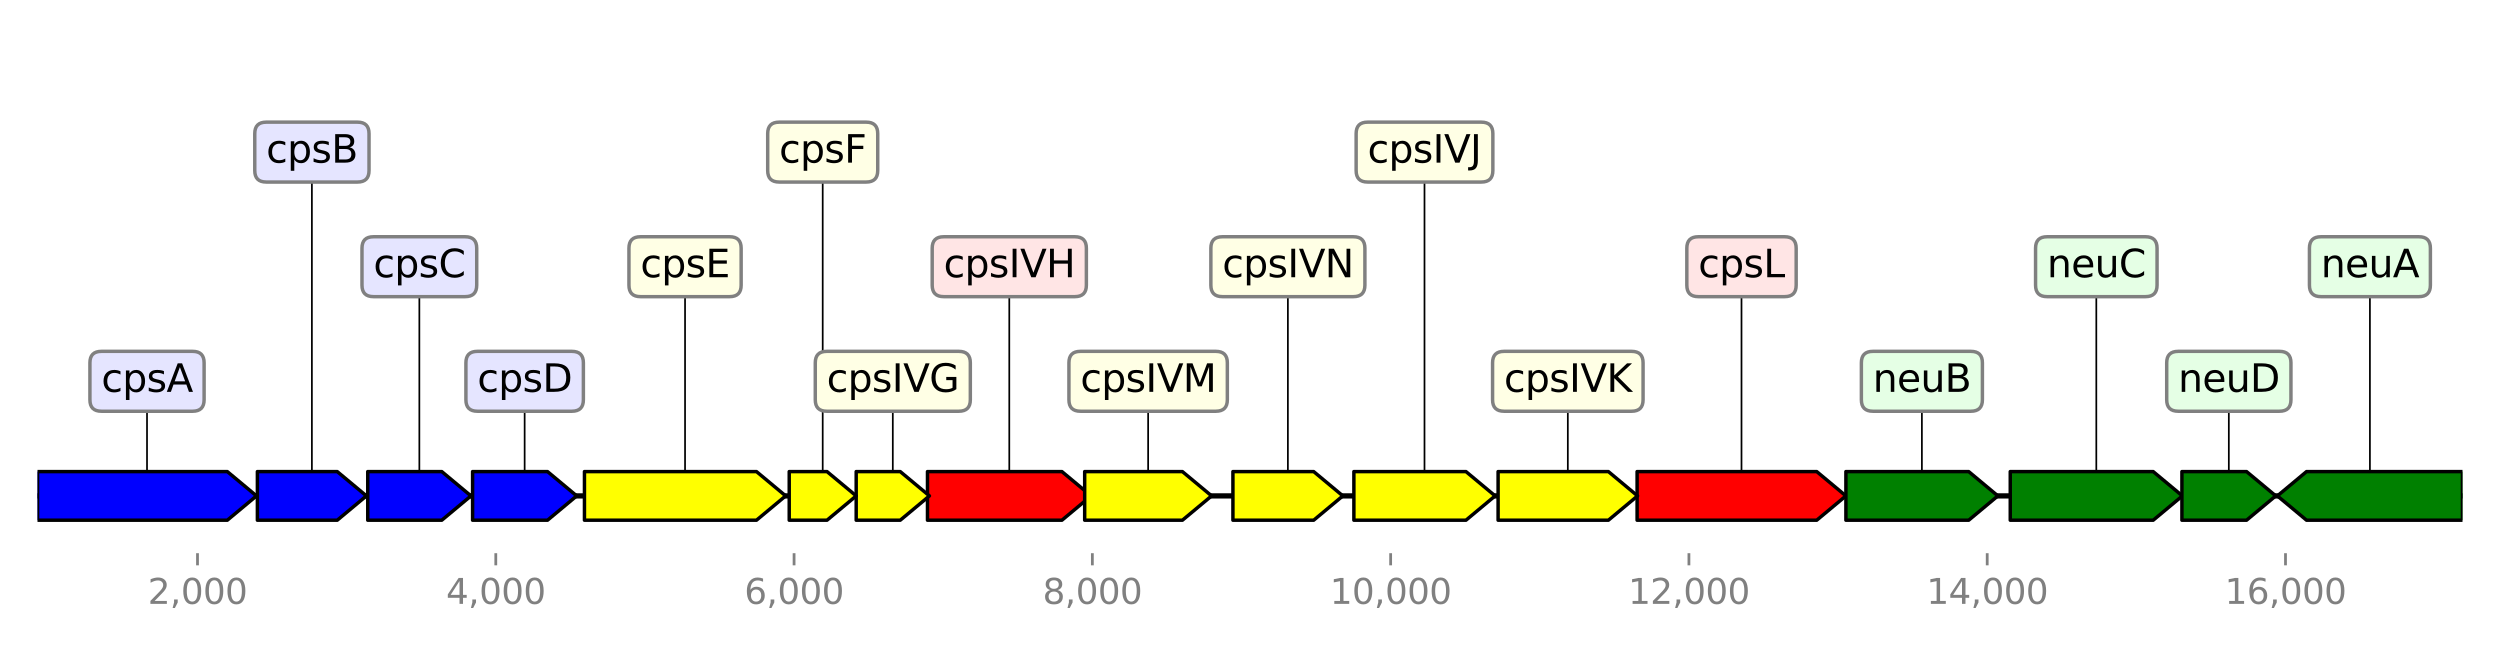 <?xml version="1.0" encoding="utf-8" standalone="no"?>
<!DOCTYPE svg PUBLIC "-//W3C//DTD SVG 1.1//EN"
  "http://www.w3.org/Graphics/SVG/1.1/DTD/svg11.dtd">
<svg height="187.2pt" version="1.1" viewBox="0 0 720 187.2" width="720pt" xmlns="http://www.w3.org/2000/svg" xmlns:xlink="http://www.w3.org/1999/xlink">
 <defs>
  <style type="text/css">*{stroke-linecap:butt;stroke-linejoin:round;}</style>
 </defs>
 <g id="figure_1">
  <g id="patch_1">
   <path d="M 0 187.2 
L 720 187.2 
L 720 0 
L 0 0 
z
" style="fill:#ffffff;"/>
  </g>
  <g id="axes_1">
   <g id="line2d_1">
    <path clip-path="url(#peac5af654b)" d="M 10.8 142.818 
L 709.2 142.818 
" style="fill:none;stroke:#000000;stroke-linecap:square;stroke-width:1.5;"/>
   </g>
   <g id="line2d_2">
    <path clip-path="url(#peac5af654b)" d="M 42.34 109.813 
L 42.34 142.818 
" style="fill:none;stroke:#000000;stroke-linecap:square;stroke-width:0.5;"/>
   </g>
   <g id="line2d_3">
    <path clip-path="url(#peac5af654b)" d="M 501.552 76.809 
L 501.552 142.818 
" style="fill:none;stroke:#000000;stroke-linecap:square;stroke-width:0.5;"/>
   </g>
   <g id="line2d_4">
    <path clip-path="url(#peac5af654b)" d="M 197.294 76.809 
L 197.294 142.818 
" style="fill:none;stroke:#000000;stroke-linecap:square;stroke-width:0.5;"/>
   </g>
   <g id="line2d_5">
    <path clip-path="url(#peac5af654b)" d="M 682.535 76.809 
L 682.535 142.818 
" style="fill:none;stroke:#000000;stroke-linecap:square;stroke-width:0.5;"/>
   </g>
   <g id="line2d_6">
    <path clip-path="url(#peac5af654b)" d="M 603.737 76.809 
L 603.737 142.818 
" style="fill:none;stroke:#000000;stroke-linecap:square;stroke-width:0.5;"/>
   </g>
   <g id="line2d_7">
    <path clip-path="url(#peac5af654b)" d="M 290.674 76.809 
L 290.674 142.818 
" style="fill:none;stroke:#000000;stroke-linecap:square;stroke-width:0.5;"/>
   </g>
   <g id="line2d_8">
    <path clip-path="url(#peac5af654b)" d="M 553.504 109.813 
L 553.504 142.818 
" style="fill:none;stroke:#000000;stroke-linecap:square;stroke-width:0.5;"/>
   </g>
   <g id="line2d_9">
    <path clip-path="url(#peac5af654b)" d="M 410.255 43.804 
L 410.255 142.818 
" style="fill:none;stroke:#000000;stroke-linecap:square;stroke-width:0.5;"/>
   </g>
   <g id="line2d_10">
    <path clip-path="url(#peac5af654b)" d="M 451.533 109.813 
L 451.533 142.818 
" style="fill:none;stroke:#000000;stroke-linecap:square;stroke-width:0.5;"/>
   </g>
   <g id="line2d_11">
    <path clip-path="url(#peac5af654b)" d="M 330.663 109.813 
L 330.663 142.818 
" style="fill:none;stroke:#000000;stroke-linecap:square;stroke-width:0.5;"/>
   </g>
   <g id="line2d_12">
    <path clip-path="url(#peac5af654b)" d="M 370.91 76.809 
L 370.91 142.818 
" style="fill:none;stroke:#000000;stroke-linecap:square;stroke-width:0.5;"/>
   </g>
   <g id="line2d_13">
    <path clip-path="url(#peac5af654b)" d="M 89.825 43.804 
L 89.825 142.818 
" style="fill:none;stroke:#000000;stroke-linecap:square;stroke-width:0.5;"/>
   </g>
   <g id="line2d_14">
    <path clip-path="url(#peac5af654b)" d="M 151.098 109.813 
L 151.098 142.818 
" style="fill:none;stroke:#000000;stroke-linecap:square;stroke-width:0.5;"/>
   </g>
   <g id="line2d_15">
    <path clip-path="url(#peac5af654b)" d="M 120.773 76.809 
L 120.773 142.818 
" style="fill:none;stroke:#000000;stroke-linecap:square;stroke-width:0.5;"/>
   </g>
   <g id="line2d_16">
    <path clip-path="url(#peac5af654b)" d="M 641.901 109.813 
L 641.901 142.818 
" style="fill:none;stroke:#000000;stroke-linecap:square;stroke-width:0.5;"/>
   </g>
   <g id="line2d_17">
    <path clip-path="url(#peac5af654b)" d="M 257.127 109.813 
L 257.127 142.818 
" style="fill:none;stroke:#000000;stroke-linecap:square;stroke-width:0.5;"/>
   </g>
   <g id="line2d_18">
    <path clip-path="url(#peac5af654b)" d="M 236.939 43.804 
L 236.939 142.818 
" style="fill:none;stroke:#000000;stroke-linecap:square;stroke-width:0.5;"/>
   </g>
   <g id="patch_2">
    <path clip-path="url(#peac5af654b)" d="M 10.813 135.818 
Q 38.14 135.818 65.467 135.818 
L 65.467 135.818 
Q 69.667 139.318 73.868 142.818 
Q 69.667 146.318 65.467 149.818 
L 65.467 149.818 
Q 38.14 149.818 10.813 149.818 
L 10.813 135.818 
z
" style="fill:#0000ff;stroke:#000000;stroke-linecap:round;"/>
   </g>
   <g id="patch_3">
    <path clip-path="url(#peac5af654b)" d="M 471.485 135.818 
Q 497.351 135.818 523.218 135.818 
L 523.218 135.818 
Q 527.418 139.318 531.619 142.818 
Q 527.418 146.318 523.218 149.818 
L 523.218 149.818 
Q 497.351 149.818 471.485 149.818 
L 471.485 135.818 
z
" style="fill:#ff0000;stroke:#000000;stroke-linecap:round;"/>
   </g>
   <g id="patch_4">
    <path clip-path="url(#peac5af654b)" d="M 168.322 135.818 
Q 193.094 135.818 217.866 135.818 
L 217.866 135.818 
Q 222.066 139.318 226.266 142.818 
Q 222.066 146.318 217.866 149.818 
L 217.866 149.818 
Q 193.094 149.818 168.322 149.818 
L 168.322 135.818 
z
" style="fill:#ffff00;stroke:#000000;stroke-linecap:round;"/>
   </g>
   <g id="patch_5">
    <path clip-path="url(#peac5af654b)" d="M 709.187 149.818 
Q 686.733 149.818 664.28 149.818 
L 664.28 149.818 
Q 660.081 146.318 655.882 142.818 
Q 660.081 139.318 664.28 135.818 
L 664.28 135.818 
Q 686.733 135.818 709.187 135.818 
L 709.187 149.818 
z
" style="fill:#008000;stroke:#000000;stroke-linecap:round;"/>
   </g>
   <g id="patch_6">
    <path clip-path="url(#peac5af654b)" d="M 578.953 135.818 
Q 599.537 135.818 620.12 135.818 
L 620.12 135.818 
Q 624.32 139.318 628.521 142.818 
Q 624.32 146.318 620.12 149.818 
L 620.12 149.818 
Q 599.537 149.818 578.953 149.818 
L 578.953 135.818 
z
" style="fill:#008000;stroke:#000000;stroke-linecap:round;"/>
   </g>
   <g id="patch_7">
    <path clip-path="url(#peac5af654b)" d="M 267.114 135.818 
Q 286.473 135.818 305.833 135.818 
L 305.833 135.818 
Q 310.033 139.318 314.233 142.818 
Q 310.033 146.318 305.833 149.818 
L 305.833 149.818 
Q 286.473 149.818 267.114 149.818 
L 267.114 135.818 
z
" style="fill:#ff0000;stroke:#000000;stroke-linecap:round;"/>
   </g>
   <g id="patch_8">
    <path clip-path="url(#peac5af654b)" d="M 531.619 135.818 
Q 549.303 135.818 566.987 135.818 
L 566.987 135.818 
Q 571.187 139.318 575.388 142.818 
Q 571.187 146.318 566.987 149.818 
L 566.987 149.818 
Q 549.303 149.818 531.619 149.818 
L 531.619 135.818 
z
" style="fill:#008000;stroke:#000000;stroke-linecap:round;"/>
   </g>
   <g id="patch_9">
    <path clip-path="url(#peac5af654b)" d="M 389.917 135.818 
Q 406.057 135.818 422.197 135.818 
L 422.197 135.818 
Q 426.395 139.318 430.593 142.818 
Q 426.395 146.318 422.197 149.818 
L 422.197 149.818 
Q 406.057 149.818 389.917 149.818 
L 389.917 135.818 
z
" style="fill:#ffff00;stroke:#000000;stroke-linecap:round;"/>
   </g>
   <g id="patch_10">
    <path clip-path="url(#peac5af654b)" d="M 431.452 135.818 
Q 447.334 135.818 463.216 135.818 
L 463.216 135.818 
Q 467.415 139.318 471.614 142.818 
Q 467.415 146.318 463.216 149.818 
L 463.216 149.818 
Q 447.334 149.818 431.452 149.818 
L 431.452 135.818 
z
" style="fill:#ffff00;stroke:#000000;stroke-linecap:round;"/>
   </g>
   <g id="patch_11">
    <path clip-path="url(#peac5af654b)" d="M 312.387 135.818 
Q 326.462 135.818 340.538 135.818 
L 340.538 135.818 
Q 344.739 139.318 348.94 142.818 
Q 344.739 146.318 340.538 149.818 
L 340.538 149.818 
Q 326.462 149.818 312.387 149.818 
L 312.387 135.818 
z
" style="fill:#ffff00;stroke:#000000;stroke-linecap:round;"/>
   </g>
   <g id="patch_12">
    <path clip-path="url(#peac5af654b)" d="M 355.082 135.818 
Q 366.712 135.818 378.341 135.818 
L 378.341 135.818 
Q 382.54 139.318 386.738 142.818 
Q 382.54 146.318 378.341 149.818 
L 378.341 149.818 
Q 366.712 149.818 355.082 149.818 
L 355.082 135.818 
z
" style="fill:#ffff00;stroke:#000000;stroke-linecap:round;"/>
   </g>
   <g id="patch_13">
    <path clip-path="url(#peac5af654b)" d="M 74.126 135.818 
Q 85.626 135.818 97.127 135.818 
L 97.127 135.818 
Q 101.326 139.318 105.524 142.818 
Q 101.326 146.318 97.127 149.818 
L 97.127 149.818 
Q 85.626 149.818 74.126 149.818 
L 74.126 135.818 
z
" style="fill:#0000ff;stroke:#000000;stroke-linecap:round;"/>
   </g>
   <g id="patch_14">
    <path clip-path="url(#peac5af654b)" d="M 136.107 135.818 
Q 146.898 135.818 157.689 135.818 
L 157.689 135.818 
Q 161.889 139.318 166.088 142.818 
Q 161.889 146.318 157.689 149.818 
L 157.689 149.818 
Q 146.898 149.818 136.107 149.818 
L 136.107 135.818 
z
" style="fill:#0000ff;stroke:#000000;stroke-linecap:round;"/>
   </g>
   <g id="patch_15">
    <path clip-path="url(#peac5af654b)" d="M 105.911 135.818 
Q 116.573 135.818 127.235 135.818 
L 127.235 135.818 
Q 131.435 139.318 135.635 142.818 
Q 131.435 146.318 127.235 149.818 
L 127.235 149.818 
Q 116.573 149.818 105.911 149.818 
L 105.911 135.818 
z
" style="fill:#0000ff;stroke:#000000;stroke-linecap:round;"/>
   </g>
   <g id="patch_16">
    <path clip-path="url(#peac5af654b)" d="M 628.392 135.818 
Q 637.701 135.818 647.01 135.818 
L 647.01 135.818 
Q 651.21 139.318 655.41 142.818 
Q 651.21 146.318 647.01 149.818 
L 647.01 149.818 
Q 637.701 149.818 628.392 149.818 
L 628.392 135.818 
z
" style="fill:#008000;stroke:#000000;stroke-linecap:round;"/>
   </g>
   <g id="patch_17">
    <path clip-path="url(#peac5af654b)" d="M 246.582 135.818 
Q 252.927 135.818 259.272 135.818 
L 259.272 135.818 
Q 263.472 139.318 267.672 142.818 
Q 263.472 146.318 259.272 149.818 
L 259.272 149.818 
Q 252.927 149.818 246.582 149.818 
L 246.582 135.818 
z
" style="fill:#ffff00;stroke:#000000;stroke-linecap:round;"/>
   </g>
   <g id="patch_18">
    <path clip-path="url(#peac5af654b)" d="M 227.296 135.818 
Q 232.737 135.818 238.178 135.818 
L 238.178 135.818 
Q 242.38 139.318 246.582 142.818 
Q 242.38 146.318 238.178 149.818 
L 238.178 149.818 
Q 232.737 149.818 227.296 149.818 
L 227.296 135.818 
z
" style="fill:#ffff00;stroke:#000000;stroke-linecap:round;"/>
   </g>
   <g id="matplotlib.axis_1">
    <g id="xtick_1">
     <g id="line2d_19">
      <defs>
       <path d="M 0 0 
L 0 3.5 
" id="mdd91c7134e" style="stroke:#808080;stroke-width:0.8;"/>
      </defs>
      <g>
       <use style="fill:#808080;stroke:#808080;stroke-width:0.8;" x="56.88" xlink:href="#mdd91c7134e" y="159.32"/>
      </g>
     </g>
     <g id="text_1">
      <!-- 2,000 -->
      <g style="fill:#808080;" transform="translate(42.566 173.918)scale(0.1 -0.1)">
       <defs>
        <path d="M 1228 531 
L 3431 531 
L 3431 0 
L 469 0 
L 469 531 
Q 828 903 1448 1529 
Q 2069 2156 2228 2338 
Q 2531 2678 2651 2914 
Q 2772 3150 2772 3378 
Q 2772 3750 2511 3984 
Q 2250 4219 1831 4219 
Q 1534 4219 1204 4116 
Q 875 4013 500 3803 
L 500 4441 
Q 881 4594 1212 4672 
Q 1544 4750 1819 4750 
Q 2544 4750 2975 4387 
Q 3406 4025 3406 3419 
Q 3406 3131 3298 2873 
Q 3191 2616 2906 2266 
Q 2828 2175 2409 1742 
Q 1991 1309 1228 531 
z
" id="DejaVuSans-32" transform="scale(0.016)"/>
        <path d="M 750 794 
L 1409 794 
L 1409 256 
L 897 -744 
L 494 -744 
L 750 256 
L 750 794 
z
" id="DejaVuSans-2c" transform="scale(0.016)"/>
        <path d="M 2034 4250 
Q 1547 4250 1301 3770 
Q 1056 3291 1056 2328 
Q 1056 1369 1301 889 
Q 1547 409 2034 409 
Q 2525 409 2770 889 
Q 3016 1369 3016 2328 
Q 3016 3291 2770 3770 
Q 2525 4250 2034 4250 
z
M 2034 4750 
Q 2819 4750 3233 4129 
Q 3647 3509 3647 2328 
Q 3647 1150 3233 529 
Q 2819 -91 2034 -91 
Q 1250 -91 836 529 
Q 422 1150 422 2328 
Q 422 3509 836 4129 
Q 1250 4750 2034 4750 
z
" id="DejaVuSans-30" transform="scale(0.016)"/>
       </defs>
       <use xlink:href="#DejaVuSans-32"/>
       <use x="63.623" xlink:href="#DejaVuSans-2c"/>
       <use x="95.41" xlink:href="#DejaVuSans-30"/>
       <use x="159.033" xlink:href="#DejaVuSans-30"/>
       <use x="222.656" xlink:href="#DejaVuSans-30"/>
      </g>
     </g>
    </g>
    <g id="xtick_2">
     <g id="line2d_20">
      <g>
       <use style="fill:#808080;stroke:#808080;stroke-width:0.8;" x="142.786" xlink:href="#mdd91c7134e" y="159.32"/>
      </g>
     </g>
     <g id="text_2">
      <!-- 4,000 -->
      <g style="fill:#808080;" transform="translate(128.472 173.918)scale(0.1 -0.1)">
       <defs>
        <path d="M 2419 4116 
L 825 1625 
L 2419 1625 
L 2419 4116 
z
M 2253 4666 
L 3047 4666 
L 3047 1625 
L 3713 1625 
L 3713 1100 
L 3047 1100 
L 3047 0 
L 2419 0 
L 2419 1100 
L 313 1100 
L 313 1709 
L 2253 4666 
z
" id="DejaVuSans-34" transform="scale(0.016)"/>
       </defs>
       <use xlink:href="#DejaVuSans-34"/>
       <use x="63.623" xlink:href="#DejaVuSans-2c"/>
       <use x="95.41" xlink:href="#DejaVuSans-30"/>
       <use x="159.033" xlink:href="#DejaVuSans-30"/>
       <use x="222.656" xlink:href="#DejaVuSans-30"/>
      </g>
     </g>
    </g>
    <g id="xtick_3">
     <g id="line2d_21">
      <g>
       <use style="fill:#808080;stroke:#808080;stroke-width:0.8;" x="228.692" xlink:href="#mdd91c7134e" y="159.32"/>
      </g>
     </g>
     <g id="text_3">
      <!-- 6,000 -->
      <g style="fill:#808080;" transform="translate(214.378 173.918)scale(0.1 -0.1)">
       <defs>
        <path d="M 2113 2584 
Q 1688 2584 1439 2293 
Q 1191 2003 1191 1497 
Q 1191 994 1439 701 
Q 1688 409 2113 409 
Q 2538 409 2786 701 
Q 3034 994 3034 1497 
Q 3034 2003 2786 2293 
Q 2538 2584 2113 2584 
z
M 3366 4563 
L 3366 3988 
Q 3128 4100 2886 4159 
Q 2644 4219 2406 4219 
Q 1781 4219 1451 3797 
Q 1122 3375 1075 2522 
Q 1259 2794 1537 2939 
Q 1816 3084 2150 3084 
Q 2853 3084 3261 2657 
Q 3669 2231 3669 1497 
Q 3669 778 3244 343 
Q 2819 -91 2113 -91 
Q 1303 -91 875 529 
Q 447 1150 447 2328 
Q 447 3434 972 4092 
Q 1497 4750 2381 4750 
Q 2619 4750 2861 4703 
Q 3103 4656 3366 4563 
z
" id="DejaVuSans-36" transform="scale(0.016)"/>
       </defs>
       <use xlink:href="#DejaVuSans-36"/>
       <use x="63.623" xlink:href="#DejaVuSans-2c"/>
       <use x="95.41" xlink:href="#DejaVuSans-30"/>
       <use x="159.033" xlink:href="#DejaVuSans-30"/>
       <use x="222.656" xlink:href="#DejaVuSans-30"/>
      </g>
     </g>
    </g>
    <g id="xtick_4">
     <g id="line2d_22">
      <g>
       <use style="fill:#808080;stroke:#808080;stroke-width:0.8;" x="314.599" xlink:href="#mdd91c7134e" y="159.32"/>
      </g>
     </g>
     <g id="text_4">
      <!-- 8,000 -->
      <g style="fill:#808080;" transform="translate(300.285 173.918)scale(0.1 -0.1)">
       <defs>
        <path d="M 2034 2216 
Q 1584 2216 1326 1975 
Q 1069 1734 1069 1313 
Q 1069 891 1326 650 
Q 1584 409 2034 409 
Q 2484 409 2743 651 
Q 3003 894 3003 1313 
Q 3003 1734 2745 1975 
Q 2488 2216 2034 2216 
z
M 1403 2484 
Q 997 2584 770 2862 
Q 544 3141 544 3541 
Q 544 4100 942 4425 
Q 1341 4750 2034 4750 
Q 2731 4750 3128 4425 
Q 3525 4100 3525 3541 
Q 3525 3141 3298 2862 
Q 3072 2584 2669 2484 
Q 3125 2378 3379 2068 
Q 3634 1759 3634 1313 
Q 3634 634 3220 271 
Q 2806 -91 2034 -91 
Q 1263 -91 848 271 
Q 434 634 434 1313 
Q 434 1759 690 2068 
Q 947 2378 1403 2484 
z
M 1172 3481 
Q 1172 3119 1398 2916 
Q 1625 2713 2034 2713 
Q 2441 2713 2670 2916 
Q 2900 3119 2900 3481 
Q 2900 3844 2670 4047 
Q 2441 4250 2034 4250 
Q 1625 4250 1398 4047 
Q 1172 3844 1172 3481 
z
" id="DejaVuSans-38" transform="scale(0.016)"/>
       </defs>
       <use xlink:href="#DejaVuSans-38"/>
       <use x="63.623" xlink:href="#DejaVuSans-2c"/>
       <use x="95.41" xlink:href="#DejaVuSans-30"/>
       <use x="159.033" xlink:href="#DejaVuSans-30"/>
       <use x="222.656" xlink:href="#DejaVuSans-30"/>
      </g>
     </g>
    </g>
    <g id="xtick_5">
     <g id="line2d_23">
      <g>
       <use style="fill:#808080;stroke:#808080;stroke-width:0.8;" x="400.505" xlink:href="#mdd91c7134e" y="159.32"/>
      </g>
     </g>
     <g id="text_5">
      <!-- 10,000 -->
      <g style="fill:#808080;" transform="translate(383.009 173.918)scale(0.1 -0.1)">
       <defs>
        <path d="M 794 531 
L 1825 531 
L 1825 4091 
L 703 3866 
L 703 4441 
L 1819 4666 
L 2450 4666 
L 2450 531 
L 3481 531 
L 3481 0 
L 794 0 
L 794 531 
z
" id="DejaVuSans-31" transform="scale(0.016)"/>
       </defs>
       <use xlink:href="#DejaVuSans-31"/>
       <use x="63.623" xlink:href="#DejaVuSans-30"/>
       <use x="127.246" xlink:href="#DejaVuSans-2c"/>
       <use x="159.033" xlink:href="#DejaVuSans-30"/>
       <use x="222.656" xlink:href="#DejaVuSans-30"/>
       <use x="286.279" xlink:href="#DejaVuSans-30"/>
      </g>
     </g>
    </g>
    <g id="xtick_6">
     <g id="line2d_24">
      <g>
       <use style="fill:#808080;stroke:#808080;stroke-width:0.8;" x="486.411" xlink:href="#mdd91c7134e" y="159.32"/>
      </g>
     </g>
     <g id="text_6">
      <!-- 12,000 -->
      <g style="fill:#808080;" transform="translate(468.916 173.918)scale(0.1 -0.1)">
       <use xlink:href="#DejaVuSans-31"/>
       <use x="63.623" xlink:href="#DejaVuSans-32"/>
       <use x="127.246" xlink:href="#DejaVuSans-2c"/>
       <use x="159.033" xlink:href="#DejaVuSans-30"/>
       <use x="222.656" xlink:href="#DejaVuSans-30"/>
       <use x="286.279" xlink:href="#DejaVuSans-30"/>
      </g>
     </g>
    </g>
    <g id="xtick_7">
     <g id="line2d_25">
      <g>
       <use style="fill:#808080;stroke:#808080;stroke-width:0.8;" x="572.317" xlink:href="#mdd91c7134e" y="159.32"/>
      </g>
     </g>
     <g id="text_7">
      <!-- 14,000 -->
      <g style="fill:#808080;" transform="translate(554.822 173.918)scale(0.1 -0.1)">
       <use xlink:href="#DejaVuSans-31"/>
       <use x="63.623" xlink:href="#DejaVuSans-34"/>
       <use x="127.246" xlink:href="#DejaVuSans-2c"/>
       <use x="159.033" xlink:href="#DejaVuSans-30"/>
       <use x="222.656" xlink:href="#DejaVuSans-30"/>
       <use x="286.279" xlink:href="#DejaVuSans-30"/>
      </g>
     </g>
    </g>
    <g id="xtick_8">
     <g id="line2d_26">
      <g>
       <use style="fill:#808080;stroke:#808080;stroke-width:0.8;" x="658.223" xlink:href="#mdd91c7134e" y="159.32"/>
      </g>
     </g>
     <g id="text_8">
      <!-- 16,000 -->
      <g style="fill:#808080;" transform="translate(640.728 173.918)scale(0.1 -0.1)">
       <use xlink:href="#DejaVuSans-31"/>
       <use x="63.623" xlink:href="#DejaVuSans-36"/>
       <use x="127.246" xlink:href="#DejaVuSans-2c"/>
       <use x="159.033" xlink:href="#DejaVuSans-30"/>
       <use x="222.656" xlink:href="#DejaVuSans-30"/>
       <use x="286.279" xlink:href="#DejaVuSans-30"/>
      </g>
     </g>
    </g>
   </g>
   <g id="linkto_cpsA">
    <g id="patch_19">
     <a xlink:href="cpsA">
      <path d="M 29.197 118.436 
L 55.484 118.436 
Q 58.784 118.436 58.784 115.136 
L 58.784 104.49 
Q 58.784 101.19 55.484 101.19 
L 29.197 101.19 
Q 25.897 101.19 25.897 104.49 
L 25.897 115.136 
Q 25.897 118.436 29.197 118.436 
z
" style="fill:#e5e5ff;stroke:#808080;stroke-linejoin:miter;"/>
     </a>
    </g>
    <!-- cpsA -->
    <g transform="translate(29.197 112.849)scale(0.11 -0.11)">
     <defs>
      <path d="M 3122 3366 
L 3122 2828 
Q 2878 2963 2633 3030 
Q 2388 3097 2138 3097 
Q 1578 3097 1268 2742 
Q 959 2388 959 1747 
Q 959 1106 1268 751 
Q 1578 397 2138 397 
Q 2388 397 2633 464 
Q 2878 531 3122 666 
L 3122 134 
Q 2881 22 2623 -34 
Q 2366 -91 2075 -91 
Q 1284 -91 818 406 
Q 353 903 353 1747 
Q 353 2603 823 3093 
Q 1294 3584 2113 3584 
Q 2378 3584 2631 3529 
Q 2884 3475 3122 3366 
z
" id="DejaVuSans-63" transform="scale(0.016)"/>
      <path d="M 1159 525 
L 1159 -1331 
L 581 -1331 
L 581 3500 
L 1159 3500 
L 1159 2969 
Q 1341 3281 1617 3432 
Q 1894 3584 2278 3584 
Q 2916 3584 3314 3078 
Q 3713 2572 3713 1747 
Q 3713 922 3314 415 
Q 2916 -91 2278 -91 
Q 1894 -91 1617 61 
Q 1341 213 1159 525 
z
M 3116 1747 
Q 3116 2381 2855 2742 
Q 2594 3103 2138 3103 
Q 1681 3103 1420 2742 
Q 1159 2381 1159 1747 
Q 1159 1113 1420 752 
Q 1681 391 2138 391 
Q 2594 391 2855 752 
Q 3116 1113 3116 1747 
z
" id="DejaVuSans-70" transform="scale(0.016)"/>
      <path d="M 2834 3397 
L 2834 2853 
Q 2591 2978 2328 3040 
Q 2066 3103 1784 3103 
Q 1356 3103 1142 2972 
Q 928 2841 928 2578 
Q 928 2378 1081 2264 
Q 1234 2150 1697 2047 
L 1894 2003 
Q 2506 1872 2764 1633 
Q 3022 1394 3022 966 
Q 3022 478 2636 193 
Q 2250 -91 1575 -91 
Q 1294 -91 989 -36 
Q 684 19 347 128 
L 347 722 
Q 666 556 975 473 
Q 1284 391 1588 391 
Q 1994 391 2212 530 
Q 2431 669 2431 922 
Q 2431 1156 2273 1281 
Q 2116 1406 1581 1522 
L 1381 1569 
Q 847 1681 609 1914 
Q 372 2147 372 2553 
Q 372 3047 722 3315 
Q 1072 3584 1716 3584 
Q 2034 3584 2315 3537 
Q 2597 3491 2834 3397 
z
" id="DejaVuSans-73" transform="scale(0.016)"/>
      <path d="M 2188 4044 
L 1331 1722 
L 3047 1722 
L 2188 4044 
z
M 1831 4666 
L 2547 4666 
L 4325 0 
L 3669 0 
L 3244 1197 
L 1141 1197 
L 716 0 
L 50 0 
L 1831 4666 
z
" id="DejaVuSans-41" transform="scale(0.016)"/>
     </defs>
     <use xlink:href="#DejaVuSans-63"/>
     <use x="54.98" xlink:href="#DejaVuSans-70"/>
     <use x="118.457" xlink:href="#DejaVuSans-73"/>
     <use x="170.557" xlink:href="#DejaVuSans-41"/>
    </g>
   </g>
   <g id="linkto_cpsL">
    <g id="patch_20">
     <a xlink:href="cpsL">
      <path d="M 489.106 85.432 
L 513.997 85.432 
Q 517.297 85.432 517.297 82.132 
L 517.297 71.486 
Q 517.297 68.186 513.997 68.186 
L 489.106 68.186 
Q 485.806 68.186 485.806 71.486 
L 485.806 82.132 
Q 485.806 85.432 489.106 85.432 
z
" style="fill:#ffe5e5;stroke:#808080;stroke-linejoin:miter;"/>
     </a>
    </g>
    <!-- cpsL -->
    <g transform="translate(489.106 79.844)scale(0.11 -0.11)">
     <defs>
      <path d="M 628 4666 
L 1259 4666 
L 1259 531 
L 3531 531 
L 3531 0 
L 628 0 
L 628 4666 
z
" id="DejaVuSans-4c" transform="scale(0.016)"/>
     </defs>
     <use xlink:href="#DejaVuSans-63"/>
     <use x="54.98" xlink:href="#DejaVuSans-70"/>
     <use x="118.457" xlink:href="#DejaVuSans-73"/>
     <use x="170.557" xlink:href="#DejaVuSans-4c"/>
    </g>
   </g>
   <g id="linkto_cpsE">
    <g id="patch_21">
     <a xlink:href="cpsE">
      <path d="M 184.437 85.432 
L 210.15 85.432 
Q 213.45 85.432 213.45 82.132 
L 213.45 71.486 
Q 213.45 68.186 210.15 68.186 
L 184.437 68.186 
Q 181.137 68.186 181.137 71.486 
L 181.137 82.132 
Q 181.137 85.432 184.437 85.432 
z
" style="fill:#ffffe5;stroke:#808080;stroke-linejoin:miter;"/>
     </a>
    </g>
    <!-- cpsE -->
    <g transform="translate(184.437 79.844)scale(0.11 -0.11)">
     <defs>
      <path d="M 628 4666 
L 3578 4666 
L 3578 4134 
L 1259 4134 
L 1259 2753 
L 3481 2753 
L 3481 2222 
L 1259 2222 
L 1259 531 
L 3634 531 
L 3634 0 
L 628 0 
L 628 4666 
z
" id="DejaVuSans-45" transform="scale(0.016)"/>
     </defs>
     <use xlink:href="#DejaVuSans-63"/>
     <use x="54.98" xlink:href="#DejaVuSans-70"/>
     <use x="118.457" xlink:href="#DejaVuSans-73"/>
     <use x="170.557" xlink:href="#DejaVuSans-45"/>
    </g>
   </g>
   <g id="linkto_neuA">
    <g id="patch_22">
     <a xlink:href="neuA">
      <path d="M 668.417 85.432 
L 696.653 85.432 
Q 699.953 85.432 699.953 82.132 
L 699.953 71.486 
Q 699.953 68.186 696.653 68.186 
L 668.417 68.186 
Q 665.117 68.186 665.117 71.486 
L 665.117 82.132 
Q 665.117 85.432 668.417 85.432 
z
" style="fill:#e5ffe5;stroke:#808080;stroke-linejoin:miter;"/>
     </a>
    </g>
    <!-- neuA -->
    <g transform="translate(668.417 79.844)scale(0.11 -0.11)">
     <defs>
      <path d="M 3513 2113 
L 3513 0 
L 2938 0 
L 2938 2094 
Q 2938 2591 2744 2837 
Q 2550 3084 2163 3084 
Q 1697 3084 1428 2787 
Q 1159 2491 1159 1978 
L 1159 0 
L 581 0 
L 581 3500 
L 1159 3500 
L 1159 2956 
Q 1366 3272 1645 3428 
Q 1925 3584 2291 3584 
Q 2894 3584 3203 3211 
Q 3513 2838 3513 2113 
z
" id="DejaVuSans-6e" transform="scale(0.016)"/>
      <path d="M 3597 1894 
L 3597 1613 
L 953 1613 
Q 991 1019 1311 708 
Q 1631 397 2203 397 
Q 2534 397 2845 478 
Q 3156 559 3463 722 
L 3463 178 
Q 3153 47 2828 -22 
Q 2503 -91 2169 -91 
Q 1331 -91 842 396 
Q 353 884 353 1716 
Q 353 2575 817 3079 
Q 1281 3584 2069 3584 
Q 2775 3584 3186 3129 
Q 3597 2675 3597 1894 
z
M 3022 2063 
Q 3016 2534 2758 2815 
Q 2500 3097 2075 3097 
Q 1594 3097 1305 2825 
Q 1016 2553 972 2059 
L 3022 2063 
z
" id="DejaVuSans-65" transform="scale(0.016)"/>
      <path d="M 544 1381 
L 544 3500 
L 1119 3500 
L 1119 1403 
Q 1119 906 1312 657 
Q 1506 409 1894 409 
Q 2359 409 2629 706 
Q 2900 1003 2900 1516 
L 2900 3500 
L 3475 3500 
L 3475 0 
L 2900 0 
L 2900 538 
Q 2691 219 2414 64 
Q 2138 -91 1772 -91 
Q 1169 -91 856 284 
Q 544 659 544 1381 
z
M 1991 3584 
L 1991 3584 
z
" id="DejaVuSans-75" transform="scale(0.016)"/>
     </defs>
     <use xlink:href="#DejaVuSans-6e"/>
     <use x="63.379" xlink:href="#DejaVuSans-65"/>
     <use x="124.902" xlink:href="#DejaVuSans-75"/>
     <use x="188.281" xlink:href="#DejaVuSans-41"/>
    </g>
   </g>
   <g id="linkto_neuC">
    <g id="patch_23">
     <a xlink:href="neuC">
      <path d="M 589.541 85.432 
L 617.933 85.432 
Q 621.233 85.432 621.233 82.132 
L 621.233 71.486 
Q 621.233 68.186 617.933 68.186 
L 589.541 68.186 
Q 586.241 68.186 586.241 71.486 
L 586.241 82.132 
Q 586.241 85.432 589.541 85.432 
z
" style="fill:#e5ffe5;stroke:#808080;stroke-linejoin:miter;"/>
     </a>
    </g>
    <!-- neuC -->
    <g transform="translate(589.541 79.844)scale(0.11 -0.11)">
     <defs>
      <path d="M 4122 4306 
L 4122 3641 
Q 3803 3938 3442 4084 
Q 3081 4231 2675 4231 
Q 1875 4231 1450 3742 
Q 1025 3253 1025 2328 
Q 1025 1406 1450 917 
Q 1875 428 2675 428 
Q 3081 428 3442 575 
Q 3803 722 4122 1019 
L 4122 359 
Q 3791 134 3420 21 
Q 3050 -91 2638 -91 
Q 1578 -91 968 557 
Q 359 1206 359 2328 
Q 359 3453 968 4101 
Q 1578 4750 2638 4750 
Q 3056 4750 3426 4639 
Q 3797 4528 4122 4306 
z
" id="DejaVuSans-43" transform="scale(0.016)"/>
     </defs>
     <use xlink:href="#DejaVuSans-6e"/>
     <use x="63.379" xlink:href="#DejaVuSans-65"/>
     <use x="124.902" xlink:href="#DejaVuSans-75"/>
     <use x="188.281" xlink:href="#DejaVuSans-43"/>
    </g>
   </g>
   <g id="linkto_cpsIVH">
    <g id="patch_24">
     <a xlink:href="cpsIVH">
      <path d="M 271.772 85.432 
L 309.576 85.432 
Q 312.876 85.432 312.876 82.132 
L 312.876 71.486 
Q 312.876 68.186 309.576 68.186 
L 271.772 68.186 
Q 268.472 68.186 268.472 71.486 
L 268.472 82.132 
Q 268.472 85.432 271.772 85.432 
z
" style="fill:#ffe5e5;stroke:#808080;stroke-linejoin:miter;"/>
     </a>
    </g>
    <!-- cpsIVH -->
    <g transform="translate(271.772 79.844)scale(0.11 -0.11)">
     <defs>
      <path d="M 628 4666 
L 1259 4666 
L 1259 0 
L 628 0 
L 628 4666 
z
" id="DejaVuSans-49" transform="scale(0.016)"/>
      <path d="M 1831 0 
L 50 4666 
L 709 4666 
L 2188 738 
L 3669 4666 
L 4325 4666 
L 2547 0 
L 1831 0 
z
" id="DejaVuSans-56" transform="scale(0.016)"/>
      <path d="M 628 4666 
L 1259 4666 
L 1259 2753 
L 3553 2753 
L 3553 4666 
L 4184 4666 
L 4184 0 
L 3553 0 
L 3553 2222 
L 1259 2222 
L 1259 0 
L 628 0 
L 628 4666 
z
" id="DejaVuSans-48" transform="scale(0.016)"/>
     </defs>
     <use xlink:href="#DejaVuSans-63"/>
     <use x="54.98" xlink:href="#DejaVuSans-70"/>
     <use x="118.457" xlink:href="#DejaVuSans-73"/>
     <use x="170.557" xlink:href="#DejaVuSans-49"/>
     <use x="200.049" xlink:href="#DejaVuSans-56"/>
     <use x="268.457" xlink:href="#DejaVuSans-48"/>
    </g>
   </g>
   <g id="linkto_neuB">
    <g id="patch_25">
     <a xlink:href="neuB">
      <path d="M 539.375 118.436 
L 567.633 118.436 
Q 570.933 118.436 570.933 115.136 
L 570.933 104.49 
Q 570.933 101.19 567.633 101.19 
L 539.375 101.19 
Q 536.075 101.19 536.075 104.49 
L 536.075 115.136 
Q 536.075 118.436 539.375 118.436 
z
" style="fill:#e5ffe5;stroke:#808080;stroke-linejoin:miter;"/>
     </a>
    </g>
    <!-- neuB -->
    <g transform="translate(539.375 112.849)scale(0.11 -0.11)">
     <defs>
      <path d="M 1259 2228 
L 1259 519 
L 2272 519 
Q 2781 519 3026 730 
Q 3272 941 3272 1375 
Q 3272 1813 3026 2020 
Q 2781 2228 2272 2228 
L 1259 2228 
z
M 1259 4147 
L 1259 2741 
L 2194 2741 
Q 2656 2741 2882 2914 
Q 3109 3088 3109 3444 
Q 3109 3797 2882 3972 
Q 2656 4147 2194 4147 
L 1259 4147 
z
M 628 4666 
L 2241 4666 
Q 2963 4666 3353 4366 
Q 3744 4066 3744 3513 
Q 3744 3084 3544 2831 
Q 3344 2578 2956 2516 
Q 3422 2416 3680 2098 
Q 3938 1781 3938 1306 
Q 3938 681 3513 340 
Q 3088 0 2303 0 
L 628 0 
L 628 4666 
z
" id="DejaVuSans-42" transform="scale(0.016)"/>
     </defs>
     <use xlink:href="#DejaVuSans-6e"/>
     <use x="63.379" xlink:href="#DejaVuSans-65"/>
     <use x="124.902" xlink:href="#DejaVuSans-75"/>
     <use x="188.281" xlink:href="#DejaVuSans-42"/>
    </g>
   </g>
   <g id="linkto_cpsIVJ">
    <g id="patch_26">
     <a xlink:href="cpsIVJ">
      <path d="M 393.867 52.427 
L 426.643 52.427 
Q 429.943 52.427 429.943 49.127 
L 429.943 38.481 
Q 429.943 35.181 426.643 35.181 
L 393.867 35.181 
Q 390.567 35.181 390.567 38.481 
L 390.567 49.127 
Q 390.567 52.427 393.867 52.427 
z
" style="fill:#ffffe5;stroke:#808080;stroke-linejoin:miter;"/>
     </a>
    </g>
    <!-- cpsIVJ -->
    <g transform="translate(393.867 46.84)scale(0.11 -0.11)">
     <defs>
      <path d="M 628 4666 
L 1259 4666 
L 1259 325 
Q 1259 -519 939 -900 
Q 619 -1281 -91 -1281 
L -331 -1281 
L -331 -750 
L -134 -750 
Q 284 -750 456 -515 
Q 628 -281 628 325 
L 628 4666 
z
" id="DejaVuSans-4a" transform="scale(0.016)"/>
     </defs>
     <use xlink:href="#DejaVuSans-63"/>
     <use x="54.98" xlink:href="#DejaVuSans-70"/>
     <use x="118.457" xlink:href="#DejaVuSans-73"/>
     <use x="170.557" xlink:href="#DejaVuSans-49"/>
     <use x="200.049" xlink:href="#DejaVuSans-56"/>
     <use x="268.457" xlink:href="#DejaVuSans-4a"/>
    </g>
   </g>
   <g id="linkto_cpsIVK">
    <g id="patch_27">
     <a xlink:href="cpsIVK">
      <path d="M 433.16 118.436 
L 469.906 118.436 
Q 473.206 118.436 473.206 115.136 
L 473.206 104.49 
Q 473.206 101.19 469.906 101.19 
L 433.16 101.19 
Q 429.86 101.19 429.86 104.49 
L 429.86 115.136 
Q 429.86 118.436 433.16 118.436 
z
" style="fill:#ffffe5;stroke:#808080;stroke-linejoin:miter;"/>
     </a>
    </g>
    <!-- cpsIVK -->
    <g transform="translate(433.16 112.849)scale(0.11 -0.11)">
     <defs>
      <path d="M 628 4666 
L 1259 4666 
L 1259 2694 
L 3353 4666 
L 4166 4666 
L 1850 2491 
L 4331 0 
L 3500 0 
L 1259 2247 
L 1259 0 
L 628 0 
L 628 4666 
z
" id="DejaVuSans-4b" transform="scale(0.016)"/>
     </defs>
     <use xlink:href="#DejaVuSans-63"/>
     <use x="54.98" xlink:href="#DejaVuSans-70"/>
     <use x="118.457" xlink:href="#DejaVuSans-73"/>
     <use x="170.557" xlink:href="#DejaVuSans-49"/>
     <use x="200.049" xlink:href="#DejaVuSans-56"/>
     <use x="268.457" xlink:href="#DejaVuSans-4b"/>
    </g>
   </g>
   <g id="linkto_cpsIVM">
    <g id="patch_28">
     <a xlink:href="cpsIVM">
      <path d="M 311.152 118.436 
L 350.174 118.436 
Q 353.474 118.436 353.474 115.136 
L 353.474 104.49 
Q 353.474 101.19 350.174 101.19 
L 311.152 101.19 
Q 307.852 101.19 307.852 104.49 
L 307.852 115.136 
Q 307.852 118.436 311.152 118.436 
z
" style="fill:#ffffe5;stroke:#808080;stroke-linejoin:miter;"/>
     </a>
    </g>
    <!-- cpsIVM -->
    <g transform="translate(311.152 112.849)scale(0.11 -0.11)">
     <defs>
      <path d="M 628 4666 
L 1569 4666 
L 2759 1491 
L 3956 4666 
L 4897 4666 
L 4897 0 
L 4281 0 
L 4281 4097 
L 3078 897 
L 2444 897 
L 1241 4097 
L 1241 0 
L 628 0 
L 628 4666 
z
" id="DejaVuSans-4d" transform="scale(0.016)"/>
     </defs>
     <use xlink:href="#DejaVuSans-63"/>
     <use x="54.98" xlink:href="#DejaVuSans-70"/>
     <use x="118.457" xlink:href="#DejaVuSans-73"/>
     <use x="170.557" xlink:href="#DejaVuSans-49"/>
     <use x="200.049" xlink:href="#DejaVuSans-56"/>
     <use x="268.457" xlink:href="#DejaVuSans-4d"/>
    </g>
   </g>
   <g id="linkto_cpsIVN">
    <g id="patch_29">
     <a xlink:href="cpsIVN">
      <path d="M 352.03 85.432 
L 389.791 85.432 
Q 393.091 85.432 393.091 82.132 
L 393.091 71.486 
Q 393.091 68.186 389.791 68.186 
L 352.03 68.186 
Q 348.73 68.186 348.73 71.486 
L 348.73 82.132 
Q 348.73 85.432 352.03 85.432 
z
" style="fill:#ffffe5;stroke:#808080;stroke-linejoin:miter;"/>
     </a>
    </g>
    <!-- cpsIVN -->
    <g transform="translate(352.03 79.844)scale(0.11 -0.11)">
     <defs>
      <path d="M 628 4666 
L 1478 4666 
L 3547 763 
L 3547 4666 
L 4159 4666 
L 4159 0 
L 3309 0 
L 1241 3903 
L 1241 0 
L 628 0 
L 628 4666 
z
" id="DejaVuSans-4e" transform="scale(0.016)"/>
     </defs>
     <use xlink:href="#DejaVuSans-63"/>
     <use x="54.98" xlink:href="#DejaVuSans-70"/>
     <use x="118.457" xlink:href="#DejaVuSans-73"/>
     <use x="170.557" xlink:href="#DejaVuSans-49"/>
     <use x="200.049" xlink:href="#DejaVuSans-56"/>
     <use x="268.457" xlink:href="#DejaVuSans-4e"/>
    </g>
   </g>
   <g id="linkto_cpsB">
    <g id="patch_30">
     <a xlink:href="cpsB">
      <path d="M 76.671 52.427 
L 102.98 52.427 
Q 106.28 52.427 106.28 49.127 
L 106.28 38.481 
Q 106.28 35.181 102.98 35.181 
L 76.671 35.181 
Q 73.371 35.181 73.371 38.481 
L 73.371 49.127 
Q 73.371 52.427 76.671 52.427 
z
" style="fill:#e5e5ff;stroke:#808080;stroke-linejoin:miter;"/>
     </a>
    </g>
    <!-- cpsB -->
    <g transform="translate(76.671 46.84)scale(0.11 -0.11)">
     <use xlink:href="#DejaVuSans-63"/>
     <use x="54.98" xlink:href="#DejaVuSans-70"/>
     <use x="118.457" xlink:href="#DejaVuSans-73"/>
     <use x="170.557" xlink:href="#DejaVuSans-42"/>
    </g>
   </g>
   <g id="linkto_cpsD">
    <g id="patch_31">
     <a xlink:href="cpsD">
      <path d="M 137.482 118.436 
L 164.714 118.436 
Q 168.014 118.436 168.014 115.136 
L 168.014 104.49 
Q 168.014 101.19 164.714 101.19 
L 137.482 101.19 
Q 134.182 101.19 134.182 104.49 
L 134.182 115.136 
Q 134.182 118.436 137.482 118.436 
z
" style="fill:#e5e5ff;stroke:#808080;stroke-linejoin:miter;"/>
     </a>
    </g>
    <!-- cpsD -->
    <g transform="translate(137.482 112.849)scale(0.11 -0.11)">
     <defs>
      <path d="M 1259 4147 
L 1259 519 
L 2022 519 
Q 2988 519 3436 956 
Q 3884 1394 3884 2338 
Q 3884 3275 3436 3711 
Q 2988 4147 2022 4147 
L 1259 4147 
z
M 628 4666 
L 1925 4666 
Q 3281 4666 3915 4102 
Q 4550 3538 4550 2338 
Q 4550 1131 3912 565 
Q 3275 0 1925 0 
L 628 0 
L 628 4666 
z
" id="DejaVuSans-44" transform="scale(0.016)"/>
     </defs>
     <use xlink:href="#DejaVuSans-63"/>
     <use x="54.98" xlink:href="#DejaVuSans-70"/>
     <use x="118.457" xlink:href="#DejaVuSans-73"/>
     <use x="170.557" xlink:href="#DejaVuSans-44"/>
    </g>
   </g>
   <g id="linkto_cpsC">
    <g id="patch_32">
     <a xlink:href="cpsC">
      <path d="M 107.551 85.432 
L 133.994 85.432 
Q 137.294 85.432 137.294 82.132 
L 137.294 71.486 
Q 137.294 68.186 133.994 68.186 
L 107.551 68.186 
Q 104.251 68.186 104.251 71.486 
L 104.251 82.132 
Q 104.251 85.432 107.551 85.432 
z
" style="fill:#e5e5ff;stroke:#808080;stroke-linejoin:miter;"/>
     </a>
    </g>
    <!-- cpsC -->
    <g transform="translate(107.551 79.844)scale(0.11 -0.11)">
     <use xlink:href="#DejaVuSans-63"/>
     <use x="54.98" xlink:href="#DejaVuSans-70"/>
     <use x="118.457" xlink:href="#DejaVuSans-73"/>
     <use x="170.557" xlink:href="#DejaVuSans-43"/>
    </g>
   </g>
   <g id="linkto_neuD">
    <g id="patch_33">
     <a xlink:href="neuD">
      <path d="M 627.311 118.436 
L 656.492 118.436 
Q 659.792 118.436 659.792 115.136 
L 659.792 104.49 
Q 659.792 101.19 656.492 101.19 
L 627.311 101.19 
Q 624.011 101.19 624.011 104.49 
L 624.011 115.136 
Q 624.011 118.436 627.311 118.436 
z
" style="fill:#e5ffe5;stroke:#808080;stroke-linejoin:miter;"/>
     </a>
    </g>
    <!-- neuD -->
    <g transform="translate(627.311 112.849)scale(0.11 -0.11)">
     <use xlink:href="#DejaVuSans-6e"/>
     <use x="63.379" xlink:href="#DejaVuSans-65"/>
     <use x="124.902" xlink:href="#DejaVuSans-75"/>
     <use x="188.281" xlink:href="#DejaVuSans-44"/>
    </g>
   </g>
   <g id="linkto_cpsIVG">
    <g id="patch_34">
     <a xlink:href="cpsIVG">
      <path d="M 238.1 118.436 
L 276.155 118.436 
Q 279.455 118.436 279.455 115.136 
L 279.455 104.49 
Q 279.455 101.19 276.155 101.19 
L 238.1 101.19 
Q 234.8 101.19 234.8 104.49 
L 234.8 115.136 
Q 234.8 118.436 238.1 118.436 
z
" style="fill:#ffffe5;stroke:#808080;stroke-linejoin:miter;"/>
     </a>
    </g>
    <!-- cpsIVG -->
    <g transform="translate(238.1 112.849)scale(0.11 -0.11)">
     <defs>
      <path d="M 3809 666 
L 3809 1919 
L 2778 1919 
L 2778 2438 
L 4434 2438 
L 4434 434 
Q 4069 175 3628 42 
Q 3188 -91 2688 -91 
Q 1594 -91 976 548 
Q 359 1188 359 2328 
Q 359 3472 976 4111 
Q 1594 4750 2688 4750 
Q 3144 4750 3555 4637 
Q 3966 4525 4313 4306 
L 4313 3634 
Q 3963 3931 3569 4081 
Q 3175 4231 2741 4231 
Q 1884 4231 1454 3753 
Q 1025 3275 1025 2328 
Q 1025 1384 1454 906 
Q 1884 428 2741 428 
Q 3075 428 3337 486 
Q 3600 544 3809 666 
z
" id="DejaVuSans-47" transform="scale(0.016)"/>
     </defs>
     <use xlink:href="#DejaVuSans-63"/>
     <use x="54.98" xlink:href="#DejaVuSans-70"/>
     <use x="118.457" xlink:href="#DejaVuSans-73"/>
     <use x="170.557" xlink:href="#DejaVuSans-49"/>
     <use x="200.049" xlink:href="#DejaVuSans-56"/>
     <use x="268.457" xlink:href="#DejaVuSans-47"/>
    </g>
   </g>
   <g id="linkto_cpsF">
    <g id="patch_35">
     <a xlink:href="cpsF">
      <path d="M 224.395 52.427 
L 249.484 52.427 
Q 252.784 52.427 252.784 49.127 
L 252.784 38.481 
Q 252.784 35.181 249.484 35.181 
L 224.395 35.181 
Q 221.095 35.181 221.095 38.481 
L 221.095 49.127 
Q 221.095 52.427 224.395 52.427 
z
" style="fill:#ffffe5;stroke:#808080;stroke-linejoin:miter;"/>
     </a>
    </g>
    <!-- cpsF -->
    <g transform="translate(224.395 46.84)scale(0.11 -0.11)">
     <defs>
      <path d="M 628 4666 
L 3309 4666 
L 3309 4134 
L 1259 4134 
L 1259 2759 
L 3109 2759 
L 3109 2228 
L 1259 2228 
L 1259 0 
L 628 0 
L 628 4666 
z
" id="DejaVuSans-46" transform="scale(0.016)"/>
     </defs>
     <use xlink:href="#DejaVuSans-63"/>
     <use x="54.98" xlink:href="#DejaVuSans-70"/>
     <use x="118.457" xlink:href="#DejaVuSans-73"/>
     <use x="170.557" xlink:href="#DejaVuSans-46"/>
    </g>
   </g>
  </g>
 </g>
 <defs>
  <clipPath id="peac5af654b">
   <rect height="148.52" width="698.4" x="10.8" y="10.8"/>
  </clipPath>
 </defs>
</svg>
